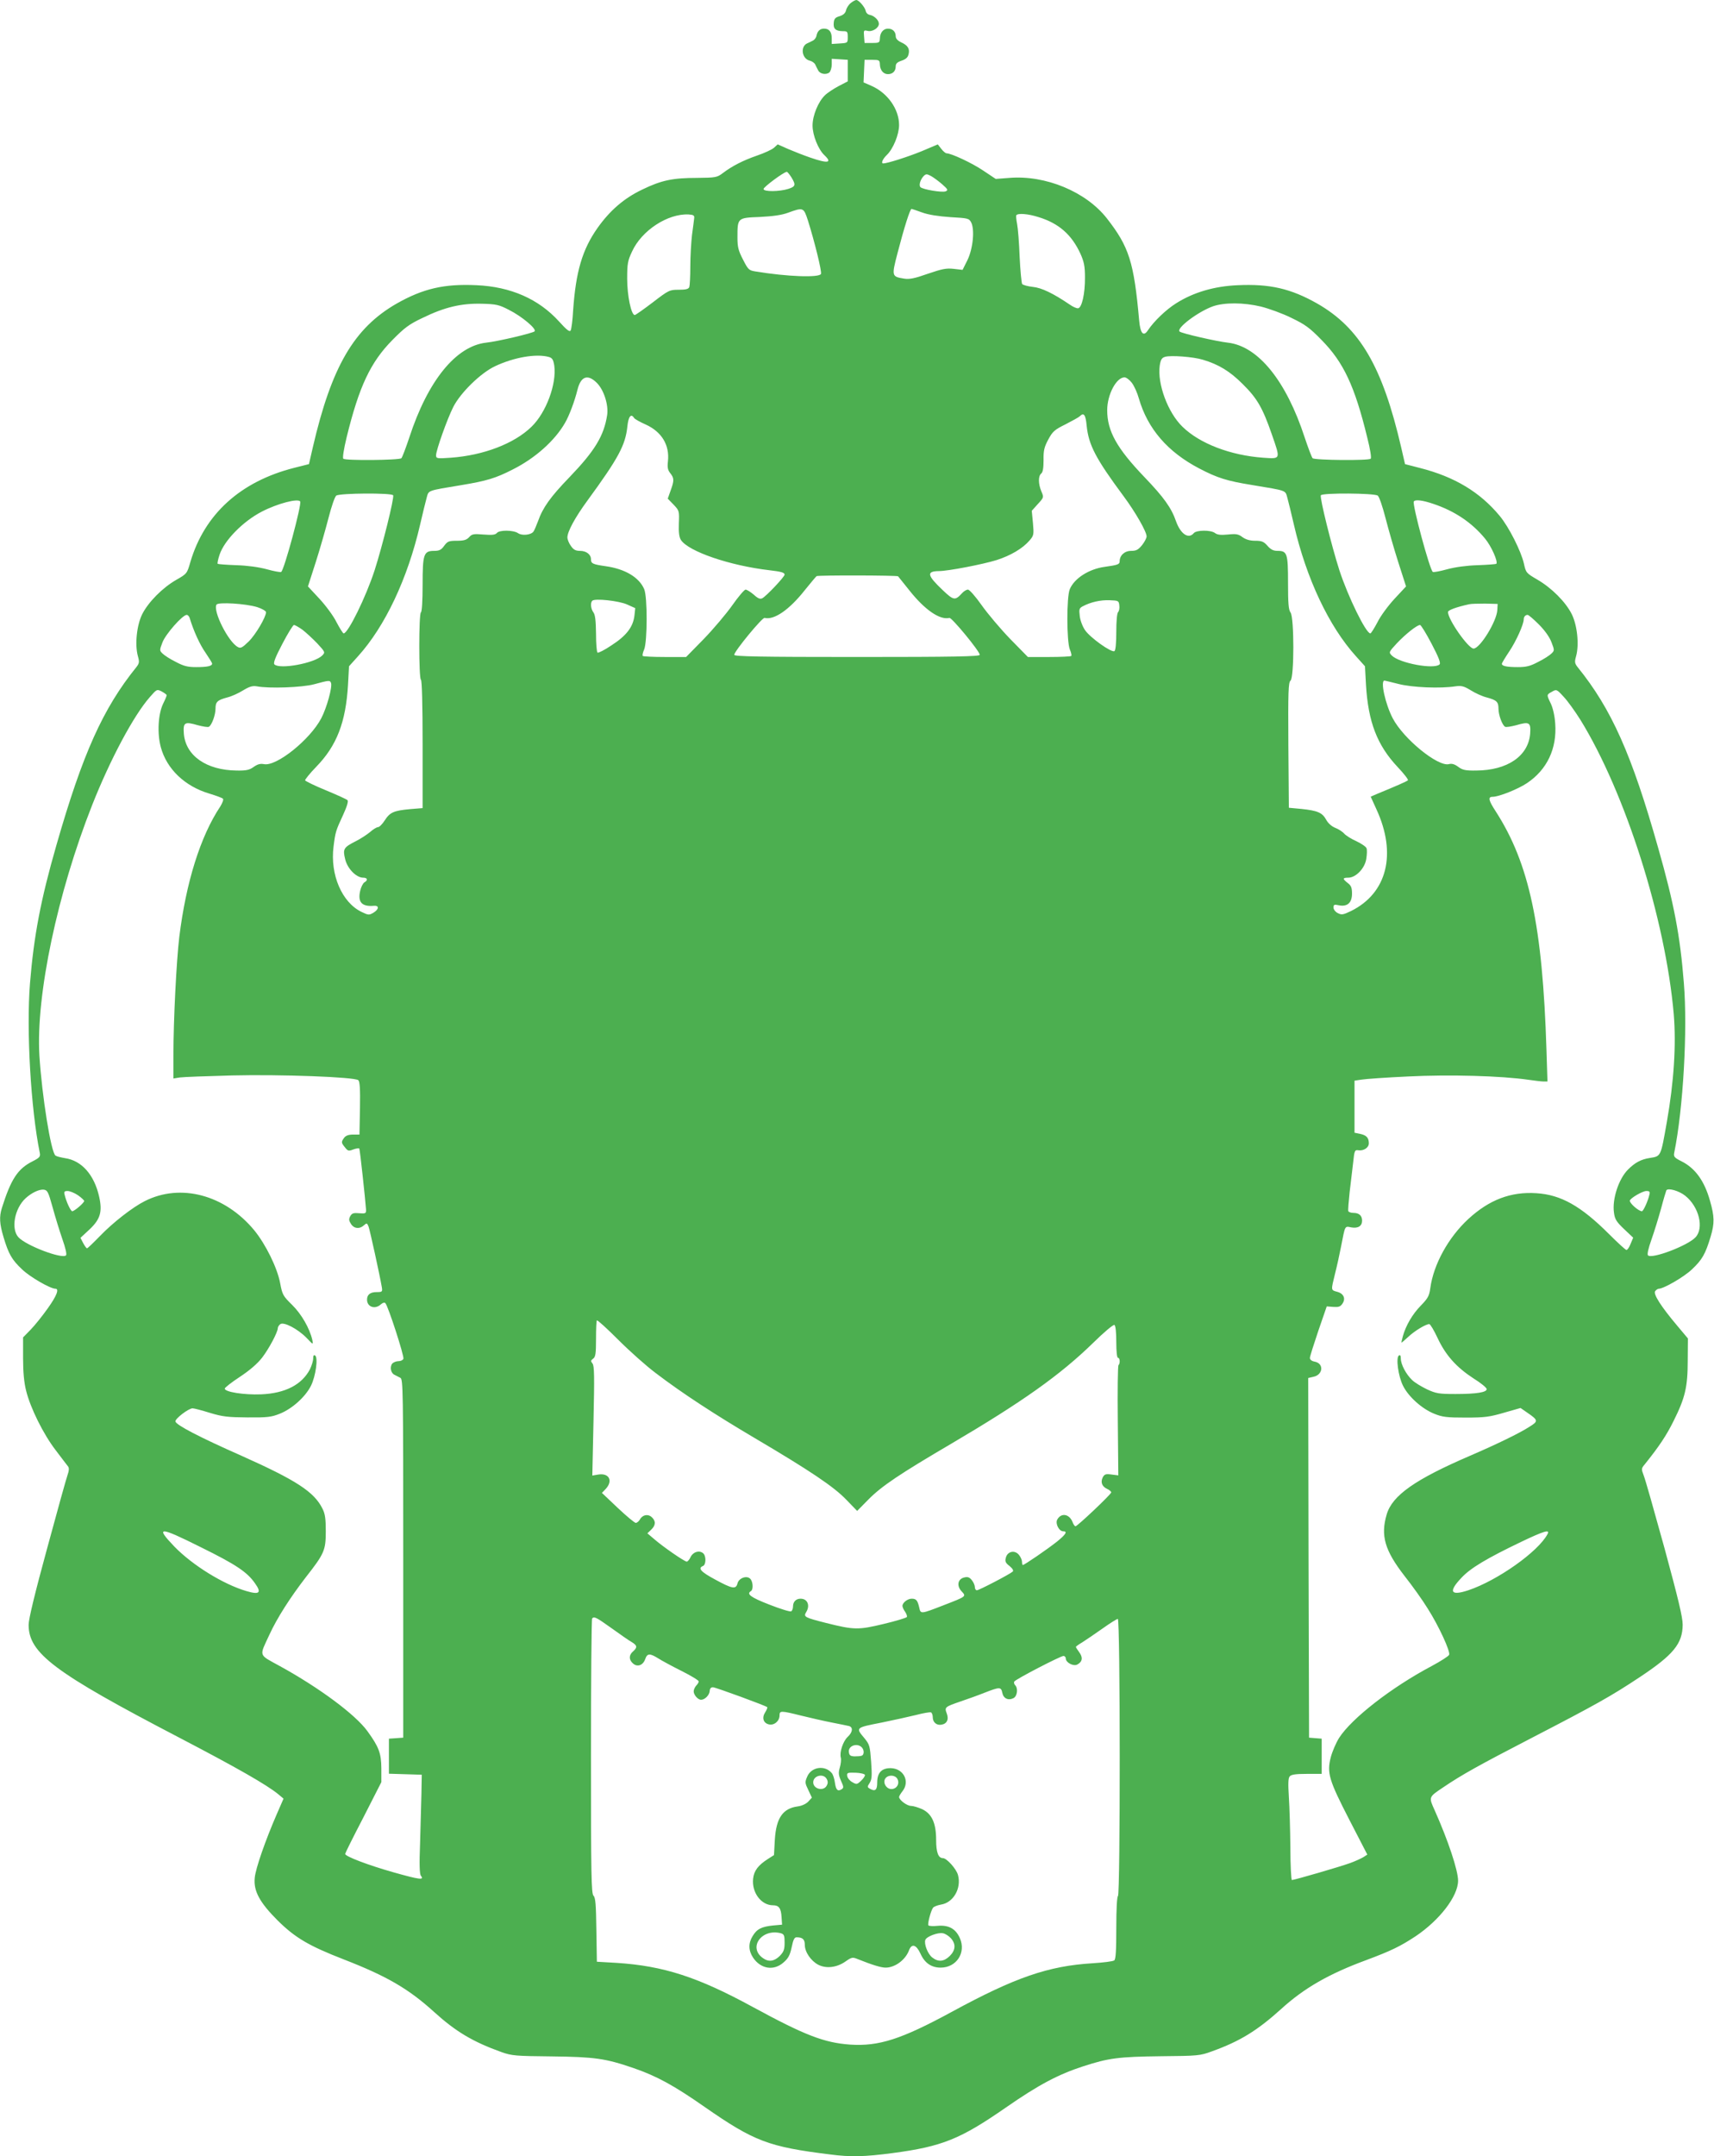 <?xml version="1.0" standalone="no"?>
<!DOCTYPE svg PUBLIC "-//W3C//DTD SVG 20010904//EN"
 "http://www.w3.org/TR/2001/REC-SVG-20010904/DTD/svg10.dtd">
<svg version="1.0" xmlns="http://www.w3.org/2000/svg"
 width="1018pt" height="1280pt" viewBox="0 0 1018 1280"
 preserveAspectRatio="xMidYMid meet">
<g transform="translate(0,1280) scale(0.1,-0.1)"
fill="#4caf50" stroke="none">
<path d="M5053 12782 c-12 -9 -25 -29 -28 -43 -4 -17 -16 -28 -38 -35 -25 -7
-33 -15 -35 -38 -4 -36 10 -50 51 -51 30 0 32 -2 32 -35 0 -35 0 -35 -47 -38
l-48 -3 0 33 c0 39 -15 58 -46 58 -24 0 -40 -15 -45 -44 -2 -10 -12 -23 -21
-27 -10 -5 -25 -13 -35 -17 -41 -20 -30 -91 16 -102 13 -3 28 -13 33 -23 4 -9
12 -25 17 -34 10 -22 47 -29 67 -13 7 7 14 28 14 47 l0 34 48 -3 47 -3 0 -64
0 -64 -54 -28 c-30 -16 -67 -40 -82 -55 -39 -38 -73 -119 -73 -179 0 -58 34
-142 70 -176 49 -46 22 -51 -82 -15 -38 13 -97 36 -132 51 l-63 28 -22 -20
c-12 -11 -58 -32 -102 -47 -83 -29 -146 -61 -204 -105 -32 -24 -42 -26 -150
-27 -146 0 -213 -14 -328 -70 -107 -51 -191 -124 -264 -227 -91 -129 -129
-260 -145 -489 -3 -58 -10 -112 -15 -120 -6 -10 -24 4 -69 54 -121 133 -286
206 -490 215 -192 9 -317 -20 -474 -109 -253 -145 -387 -374 -498 -853 l-23
-100 -87 -22 c-320 -81 -533 -275 -617 -558 -20 -70 -21 -71 -84 -107 -82 -47
-165 -131 -202 -203 -33 -66 -45 -182 -26 -250 10 -35 8 -43 -9 -65 -198 -245
-319 -513 -475 -1057 -93 -323 -134 -538 -157 -821 -22 -277 5 -745 58 -1004
5 -24 0 -30 -43 -52 -88 -44 -128 -106 -182 -277 -16 -52 -14 -93 10 -173 30
-100 49 -134 111 -192 47 -45 167 -114 197 -114 24 0 8 -42 -45 -116 -31 -44
-76 -100 -101 -126 l-46 -47 0 -123 c0 -84 6 -145 18 -193 25 -102 102 -258
176 -354 35 -46 68 -90 74 -97 6 -9 5 -25 -3 -47 -7 -19 -62 -216 -122 -438
-73 -267 -110 -420 -110 -454 0 -169 152 -283 893 -669 343 -179 522 -281 590
-337 l31 -26 -41 -94 c-66 -152 -125 -320 -130 -376 -8 -78 29 -146 136 -253
104 -103 186 -151 392 -231 255 -99 385 -174 537 -312 128 -116 229 -177 402
-239 60 -21 83 -23 295 -25 257 -3 321 -12 487 -69 139 -48 240 -103 426 -233
291 -202 377 -235 742 -280 121 -16 205 -14 371 8 295 39 403 83 674 271 193
134 310 196 458 244 151 49 209 57 462 60 220 2 233 3 303 29 167 60 269 123
412 252 135 123 283 208 503 289 150 56 203 82 293 141 144 96 254 239 254
331 0 62 -60 241 -139 418 -36 79 -36 78 49 135 112 76 213 132 528 295 377
195 472 248 642 361 199 132 253 198 254 310 0 46 -26 153 -108 455 -60 217
-115 412 -124 433 -14 37 -14 40 7 65 85 106 128 170 171 257 69 138 84 202
84 360 l1 130 -63 75 c-97 115 -145 190 -131 206 6 8 16 14 21 14 29 0 150 70
196 114 62 58 81 92 112 195 24 80 23 120 -4 214 -33 117 -87 192 -168 233
-44 22 -49 28 -44 52 53 260 80 728 57 1007 -22 281 -59 474 -152 800 -157
556 -278 827 -479 1075 -17 22 -19 30 -9 65 19 68 7 184 -26 250 -37 73 -119
155 -205 205 -65 38 -67 40 -79 95 -17 74 -89 217 -144 283 -117 141 -268 232
-473 284 l-89 23 -23 100 c-111 479 -245 708 -498 853 -157 89 -282 118 -474
109 -138 -6 -261 -42 -364 -107 -61 -38 -133 -108 -167 -159 -27 -42 -46 -22
-53 56 -31 348 -60 438 -192 607 -124 158 -364 258 -580 240 l-80 -6 -75 50
c-65 44 -189 102 -217 102 -6 0 -20 12 -31 26 l-21 27 -97 -41 c-81 -33 -203
-72 -227 -72 -15 0 -3 27 21 50 38 36 73 122 73 178 0 94 -68 190 -163 232
l-48 21 3 67 3 67 45 0 c42 0 45 -2 46 -27 1 -35 21 -58 48 -58 28 0 46 18 46
46 0 17 9 25 35 34 24 8 37 19 41 37 9 33 -4 54 -44 72 -21 10 -32 22 -32 36
0 27 -18 45 -46 45 -27 0 -47 -23 -48 -58 -1 -25 -4 -27 -46 -27 l-45 0 -3 39
c-3 36 -2 38 20 33 29 -8 68 17 68 42 0 21 -27 48 -55 53 -11 2 -21 12 -23 23
-5 23 -41 65 -56 65 -6 0 -21 -8 -33 -18z m-353 -1034 c28 -46 25 -55 -17 -69
-53 -17 -148 -18 -148 -1 0 12 120 101 138 102 4 0 16 -15 27 -32z m895 -41
c35 -31 38 -36 21 -43 -21 -8 -135 11 -149 25 -11 11 -1 45 19 66 13 13 19 13
42 1 15 -8 45 -30 67 -49z m-797 -214 c40 -127 84 -305 78 -319 -9 -23 -199
-17 -391 15 -37 6 -42 11 -72 70 -28 54 -33 75 -33 132 0 116 0 116 132 121
78 4 130 11 168 25 91 33 93 32 118 -44z m678 46 c38 -14 97 -23 169 -28 104
-6 110 -7 123 -31 22 -43 11 -156 -22 -224 l-29 -58 -52 6 c-45 5 -69 0 -154
-29 -79 -28 -110 -34 -141 -29 -74 12 -75 14 -40 149 40 154 75 265 84 265 2
0 29 -9 62 -21z m-1353 -34 c-1 -11 -7 -56 -13 -100 -5 -44 -10 -128 -10 -186
0 -59 -3 -114 -6 -123 -5 -12 -20 -16 -63 -16 -54 0 -59 -2 -154 -75 -54 -41
-102 -75 -107 -75 -21 0 -45 115 -45 215 0 89 3 107 29 162 57 125 212 226
336 220 29 -2 35 -6 33 -22z m2046 6 c120 -37 196 -104 248 -217 21 -47 27
-74 27 -139 1 -99 -19 -185 -42 -185 -10 0 -30 9 -47 21 -100 68 -169 101
-221 106 -29 3 -58 11 -63 17 -4 6 -11 79 -15 161 -3 83 -10 170 -15 195 -5
25 -7 48 -5 52 9 14 71 9 133 -11z m-3147 -550 c78 -39 168 -115 153 -128 -12
-11 -220 -60 -287 -67 -180 -20 -347 -226 -457 -563 -21 -63 -42 -118 -47
-123 -12 -12 -333 -15 -345 -3 -5 5 2 54 20 128 74 302 142 445 271 576 72 73
99 94 180 132 131 64 230 87 351 84 86 -2 103 -6 161 -36z m4468 19 c47 -12
128 -41 180 -67 81 -39 108 -58 180 -132 129 -131 196 -272 270 -576 19 -74
26 -123 21 -128 -12 -12 -333 -9 -345 3 -5 5 -26 60 -47 123 -110 337 -277
543 -457 563 -64 7 -275 55 -286 66 -22 19 111 119 199 150 68 23 180 23 285
-2z m-4230 -299 c20 -6 26 -15 32 -51 15 -108 -48 -279 -135 -363 -102 -100
-285 -170 -479 -184 -84 -6 -88 -5 -88 15 0 29 66 215 102 286 43 85 163 202
248 242 112 53 245 76 320 55z m3883 -16 c95 -28 162 -69 238 -145 85 -84 118
-140 173 -299 52 -150 54 -145 -52 -138 -194 14 -377 84 -479 184 -87 84 -150
255 -135 363 6 36 12 46 32 52 34 10 167 0 223 -17z m-3598 -138 c42 -42 70
-131 61 -191 -19 -123 -73 -212 -224 -369 -114 -118 -158 -180 -187 -262 -10
-27 -22 -55 -27 -61 -15 -20 -68 -25 -91 -9 -28 19 -111 20 -126 1 -10 -11
-28 -13 -79 -9 -60 5 -69 3 -86 -16 -15 -16 -31 -21 -72 -21 -48 0 -56 -3 -76
-30 -17 -24 -29 -30 -59 -30 -63 0 -69 -19 -69 -202 0 -94 -4 -159 -10 -163
-13 -8 -13 -392 0 -400 6 -4 10 -143 10 -384 l0 -378 -74 -6 c-98 -9 -120 -19
-151 -67 -14 -22 -32 -40 -40 -40 -8 0 -29 -13 -47 -29 -18 -15 -56 -40 -84
-54 -73 -37 -79 -46 -64 -107 13 -56 66 -110 107 -110 26 0 30 -15 7 -28 -8
-5 -20 -28 -25 -51 -15 -66 10 -94 81 -88 33 3 32 -20 -2 -41 -26 -15 -30 -15
-71 5 -116 56 -187 221 -166 387 11 88 13 94 57 189 23 50 32 81 26 87 -6 6
-64 32 -129 59 -66 27 -121 54 -123 59 -1 4 28 41 66 80 122 125 176 265 189
487 l6 110 54 60 c160 177 294 460 368 780 15 66 33 138 39 160 13 46 0 41
210 76 144 24 200 40 301 92 134 67 251 172 311 277 25 43 57 128 74 197 20
80 61 94 115 40z m3177 1 c14 -18 33 -60 42 -93 52 -180 171 -318 359 -416
107 -56 164 -74 313 -98 210 -35 197 -30 210 -76 6 -22 24 -94 39 -160 74
-320 208 -603 368 -780 l54 -60 6 -110 c13 -220 66 -358 187 -487 38 -40 66
-76 62 -80 -6 -6 -67 -33 -184 -81 l-37 -16 34 -75 c122 -264 64 -498 -151
-604 -48 -23 -56 -24 -79 -12 -14 7 -25 22 -25 33 0 17 5 19 32 13 50 -10 78
15 78 69 0 35 -5 48 -25 63 -32 25 -32 32 3 32 45 0 99 56 107 113 4 26 5 54
1 62 -3 9 -30 27 -59 41 -30 13 -63 34 -73 45 -10 12 -35 28 -54 35 -22 9 -43
28 -54 49 -23 41 -50 53 -146 63 l-75 7 -3 371 c-2 321 0 373 13 384 22 18 22
375 0 404 -12 16 -15 54 -15 177 0 175 -5 189 -63 189 -24 0 -40 8 -59 30 -22
25 -34 30 -73 30 -31 0 -55 7 -75 21 -25 19 -38 21 -87 16 -42 -4 -63 -2 -77
9 -26 19 -110 18 -126 -1 -31 -37 -78 -5 -105 70 -28 81 -73 143 -187 262
-165 172 -222 274 -222 398 0 92 54 195 103 195 10 0 30 -15 43 -32z m-268
-255 c12 -115 53 -194 219 -418 70 -94 137 -211 137 -239 0 -10 -12 -33 -27
-52 -23 -28 -35 -34 -65 -34 -39 0 -68 -27 -68 -62 0 -18 -11 -22 -90 -33 -93
-13 -179 -68 -206 -132 -20 -46 -19 -311 0 -358 8 -18 12 -36 8 -39 -3 -3 -62
-6 -131 -6 l-126 0 -105 107 c-58 60 -134 150 -170 201 -36 51 -72 92 -81 92
-9 0 -24 -9 -35 -21 -41 -45 -50 -44 -115 18 -93 88 -98 112 -23 113 55 0 261
40 342 65 85 27 157 70 197 117 25 29 26 35 20 103 l-7 73 36 40 c36 39 36 40
21 75 -19 46 -19 91 -1 106 10 8 14 33 14 80 -1 57 4 77 28 122 26 48 37 58
102 90 41 21 79 42 85 48 24 24 35 10 41 -56z m-2688 46 c3 -6 35 -24 69 -39
95 -43 143 -122 132 -219 -4 -36 -1 -51 14 -70 23 -29 24 -43 2 -103 l-17 -48
35 -36 c33 -35 34 -37 31 -111 -2 -54 2 -82 12 -98 45 -69 292 -153 526 -180
70 -8 90 -14 90 -26 0 -13 -108 -127 -132 -140 -13 -7 -26 -2 -51 21 -19 16
-41 30 -49 30 -7 0 -43 -42 -78 -92 -36 -51 -112 -141 -170 -201 l-105 -107
-126 0 c-69 0 -128 3 -131 6 -4 3 0 21 8 39 19 47 20 312 0 358 -30 70 -114
120 -229 136 -77 11 -87 16 -87 41 0 29 -28 50 -65 50 -26 0 -39 7 -54 29 -12
16 -21 39 -21 51 0 34 45 118 120 220 184 252 224 327 236 437 6 61 22 81 40
52z m-1431 -459 c8 -13 -64 -302 -110 -445 -52 -160 -158 -375 -184 -375 -4 0
-23 30 -42 66 -18 37 -64 99 -102 140 l-68 73 46 143 c25 78 59 197 76 263 18
70 37 125 46 133 21 15 329 17 338 2z m5848 -2 c9 -8 28 -63 46 -133 17 -66
51 -185 76 -263 l46 -143 -68 -73 c-38 -41 -84 -103 -102 -140 -19 -36 -38
-66 -42 -66 -26 0 -132 216 -184 375 -46 143 -118 432 -110 445 9 15 317 13
338 -2z m-6400 -35 c10 -17 -95 -407 -113 -418 -5 -3 -43 4 -86 16 -49 13
-115 22 -181 24 -58 2 -107 6 -110 8 -3 3 2 27 11 54 28 85 139 198 251 256
95 49 216 80 228 60z m6730 -14 c126 -42 229 -111 307 -206 37 -44 79 -138 67
-150 -3 -2 -52 -6 -110 -8 -66 -2 -132 -11 -181 -24 -43 -12 -81 -19 -86 -16
-18 11 -123 401 -113 418 8 13 52 8 116 -14z m-3179 -430 c2 -2 31 -39 65 -81
93 -118 183 -180 240 -166 14 3 180 -198 180 -219 1 -10 -151 -13 -729 -13
-578 0 -730 3 -729 13 0 21 166 222 180 219 57 -14 147 48 240 166 34 42 65
79 69 82 10 6 478 5 484 -1z m-1610 -167 l49 -22 -5 -45 c-8 -67 -48 -119
-135 -175 -41 -28 -79 -47 -84 -44 -5 3 -9 53 -9 112 -1 78 -5 112 -15 126
-16 21 -20 58 -7 70 14 15 156 0 206 -22z m2924 -6 c2 -16 -1 -33 -7 -39 -7
-7 -11 -55 -11 -118 0 -66 -4 -110 -11 -114 -17 -11 -146 81 -175 125 -15 22
-29 60 -31 84 -5 39 -3 46 18 57 47 25 105 38 159 36 53 -2 55 -3 58 -31z
m-5120 -10 c28 -9 52 -23 52 -30 0 -29 -62 -134 -103 -174 -38 -37 -48 -42
-64 -33 -57 30 -150 215 -127 252 10 16 174 6 242 -15z m7365 -18 c-4 -67
-103 -228 -141 -228 -31 0 -152 172 -152 217 0 11 48 29 125 46 11 3 54 4 95
4 l75 -2 -2 -37z m-7767 -45 c24 -79 61 -160 95 -208 21 -31 39 -60 39 -64 0
-15 -29 -21 -95 -21 -51 0 -74 6 -121 31 -33 16 -68 39 -78 49 -19 18 -19 20
-1 67 18 48 119 163 144 163 6 0 14 -8 17 -17z m8014 -40 c36 -36 64 -76 75
-106 18 -47 18 -49 -1 -67 -10 -10 -45 -33 -78 -49 -47 -25 -70 -31 -121 -31
-65 0 -95 6 -95 20 0 4 20 37 44 73 41 61 86 161 86 191 0 15 10 26 23 26 6 0
36 -26 67 -57z m-7344 -31 c21 -16 61 -53 88 -81 48 -52 48 -53 30 -72 -46
-46 -252 -84 -284 -53 -8 8 5 42 47 122 32 61 63 112 69 112 6 0 29 -13 50
-28z m6707 -84 c42 -80 55 -114 47 -122 -32 -31 -238 7 -284 53 -18 19 -18 20
30 72 52 55 120 109 138 109 6 0 37 -51 69 -112z m-6537 -232 c9 -23 -25 -147
-58 -210 -67 -127 -266 -287 -340 -272 -22 4 -38 0 -62 -17 -25 -18 -44 -22
-101 -21 -179 2 -302 88 -313 218 -5 68 4 74 83 51 31 -8 60 -13 66 -9 17 10
39 70 39 107 0 41 11 51 70 67 25 6 67 25 94 42 38 23 56 28 81 24 73 -14 269
-7 340 12 89 24 95 25 101 8z m6340 -6 c81 -21 248 -28 339 -14 35 5 50 1 91
-24 27 -17 69 -36 94 -42 59 -16 70 -26 70 -67 0 -37 22 -97 39 -107 6 -4 35
1 66 9 79 23 88 17 83 -51 -11 -132 -135 -217 -320 -218 -64 -1 -82 3 -107 22
-22 16 -38 21 -56 16 -65 -16 -269 150 -333 272 -44 84 -75 224 -49 224 2 0
39 -9 83 -20z m-7316 -67 c0 -4 -9 -26 -21 -50 -30 -62 -36 -176 -14 -258 35
-130 143 -233 289 -276 39 -12 75 -25 80 -30 5 -5 -2 -24 -16 -47 -118 -177
-203 -450 -243 -773 -17 -141 -35 -494 -35 -703 l0 -138 38 6 c20 3 160 8 309
12 289 7 727 -9 751 -28 9 -8 12 -50 10 -167 l-3 -156 -38 0 c-27 0 -43 -6
-53 -19 -18 -25 -18 -29 5 -57 17 -22 22 -23 50 -12 17 6 33 8 35 5 4 -6 36
-304 40 -362 1 -23 -2 -25 -41 -22 -34 3 -43 0 -53 -18 -9 -17 -8 -26 5 -46
18 -28 51 -31 76 -8 17 15 19 15 28 -7 8 -21 67 -290 79 -361 4 -26 2 -28 -30
-28 -39 0 -58 -15 -58 -45 0 -43 47 -60 82 -28 11 10 22 13 27 7 16 -16 113
-315 107 -330 -3 -8 -16 -14 -29 -14 -14 0 -30 -7 -37 -14 -16 -20 -9 -57 13
-67 9 -5 25 -13 35 -18 16 -8 17 -69 17 -1072 l0 -1064 -42 -3 -43 -3 0 -104
0 -104 98 -3 97 -3 -2 -115 c-2 -63 -5 -195 -8 -293 -5 -124 -3 -182 5 -192
22 -27 -8 -23 -164 21 -148 42 -286 94 -286 109 0 4 48 101 108 216 l107 210
0 82 c-1 90 -14 126 -83 221 -72 99 -287 258 -520 386 -129 71 -123 54 -62
186 46 100 123 220 217 342 109 139 118 159 118 272 0 75 -4 104 -20 135 -49
99 -155 168 -482 314 -249 110 -387 182 -391 203 -3 16 78 78 102 78 9 0 55
-12 103 -27 76 -23 107 -26 223 -27 119 -1 142 2 192 22 73 29 152 100 185
166 28 56 44 168 24 180 -7 5 -11 -2 -11 -19 0 -14 -9 -42 -19 -63 -48 -92
-147 -143 -290 -149 -102 -4 -216 14 -216 34 0 6 41 38 90 70 59 39 104 78
132 114 40 52 93 151 93 175 0 6 6 17 14 23 20 17 104 -27 157 -81 40 -42 40
-42 34 -12 -16 69 -64 153 -120 208 -54 53 -58 60 -71 129 -17 91 -86 231
-154 314 -174 210 -437 281 -650 173 -72 -36 -189 -127 -266 -207 -39 -40 -73
-73 -77 -73 -4 0 -14 14 -23 31 l-16 31 55 51 c63 60 76 104 56 193 -29 130
-104 215 -203 229 -23 4 -49 10 -56 15 -27 17 -81 355 -96 595 -21 357 107
963 313 1485 108 273 247 533 343 642 41 47 42 48 71 33 16 -9 29 -18 29 -22z
m8396 -145 c268 -434 506 -1184 555 -1749 15 -182 1 -400 -41 -639 -37 -209
-34 -203 -102 -214 -52 -8 -88 -28 -128 -68 -56 -55 -96 -177 -84 -257 5 -39
15 -54 60 -97 l54 -51 -15 -36 c-8 -21 -19 -37 -25 -37 -5 0 -51 42 -102 93
-168 168 -287 235 -433 244 -152 10 -280 -39 -404 -153 -119 -110 -207 -270
-226 -411 -6 -45 -14 -60 -56 -103 -50 -51 -89 -118 -107 -182 -6 -21 -9 -38
-8 -38 2 0 20 16 41 35 36 34 103 75 124 75 6 0 28 -37 49 -82 48 -103 112
-174 213 -240 44 -27 79 -56 79 -64 0 -19 -60 -29 -185 -29 -99 0 -116 3 -170
28 -33 16 -73 40 -88 55 -36 34 -67 93 -67 127 0 17 -4 24 -11 19 -20 -12 -4
-124 24 -180 33 -66 113 -137 185 -166 49 -20 75 -23 187 -23 114 0 142 4 228
29 l98 28 39 -27 c67 -46 68 -51 13 -85 -57 -37 -195 -104 -353 -172 -325
-140 -461 -235 -494 -348 -37 -125 -12 -213 106 -365 46 -58 108 -145 138
-194 65 -102 135 -254 127 -274 -3 -8 -50 -38 -104 -67 -238 -126 -475 -310
-550 -427 -18 -29 -40 -80 -49 -114 -24 -94 -11 -136 111 -373 l106 -205 -23
-15 c-13 -8 -48 -24 -78 -35 -57 -21 -332 -101 -347 -101 -4 0 -9 87 -9 192
-1 106 -5 242 -9 301 -5 79 -4 112 5 122 9 11 35 15 101 15 l89 0 0 104 0 105
-37 3 -38 3 -3 1068 -2 1067 30 7 c58 11 65 79 9 90 -18 3 -29 12 -29 22 0 9
23 81 50 161 l50 145 39 -3 c31 -2 42 1 54 19 21 30 8 61 -32 71 -37 10 -36 8
-12 106 11 43 27 115 36 162 25 128 21 122 61 114 40 -7 64 8 64 40 0 30 -18
46 -51 46 -15 0 -29 5 -31 11 -2 6 2 56 8 112 7 56 16 136 21 177 7 70 10 75
30 72 32 -5 63 15 63 41 0 33 -14 48 -51 56 l-34 7 0 154 0 155 40 6 c22 4
148 13 281 19 242 12 549 4 714 -20 36 -5 75 -10 88 -10 l23 0 -6 188 c-23
736 -102 1106 -301 1415 -43 66 -48 87 -19 87 37 0 150 45 204 81 120 80 179
206 168 354 -3 46 -14 93 -26 118 -26 54 -26 53 7 71 26 15 28 15 69 -30 24
-25 68 -87 99 -136z m-9074 -2893 c15 -55 41 -140 58 -189 19 -54 28 -92 22
-98 -23 -23 -235 57 -282 107 -46 49 -24 171 42 232 35 32 80 54 108 51 22 -3
27 -13 52 -103z m9697 67 c82 -65 113 -192 61 -247 -47 -50 -259 -130 -282
-107 -6 6 2 42 21 95 17 48 42 130 57 184 14 54 29 102 31 107 10 16 76 -3
112 -32z m-9546 3 c20 -14 37 -30 37 -34 0 -11 -58 -61 -71 -61 -9 0 -35 55
-45 97 -5 19 -2 23 18 23 13 0 40 -11 61 -25z m9333 2 c-9 -39 -36 -97 -44
-97 -19 0 -71 45 -72 62 0 14 75 58 98 58 20 0 23 -4 18 -23z m-5901 -1058
c156 -119 351 -246 590 -387 327 -193 467 -287 541 -364 l65 -67 67 68 c79 80
187 152 492 331 423 249 647 408 842 598 64 63 121 111 127 107 7 -4 11 -45
11 -101 0 -56 4 -94 10 -94 12 0 14 -33 3 -44 -4 -4 -6 -153 -4 -331 l3 -323
-40 5 c-34 5 -42 2 -52 -16 -15 -29 -5 -55 25 -69 14 -6 25 -16 25 -21 0 -11
-201 -201 -212 -201 -5 0 -12 10 -17 23 -19 51 -69 59 -92 16 -12 -24 11 -69
36 -69 27 0 15 -19 -37 -61 -58 -46 -194 -139 -203 -139 -3 0 -5 9 -5 19 0 10
-8 29 -18 41 -25 31 -69 21 -78 -17 -6 -21 -2 -31 22 -49 18 -15 25 -27 19
-33 -16 -15 -200 -111 -213 -111 -7 0 -12 9 -12 19 0 10 -8 29 -18 41 -14 18
-25 21 -45 16 -39 -9 -46 -50 -16 -82 29 -31 30 -30 -107 -83 -134 -52 -136
-53 -144 -15 -10 44 -18 54 -45 54 -25 0 -55 -24 -55 -43 0 -7 7 -23 16 -35 8
-12 13 -26 10 -31 -4 -5 -66 -24 -138 -41 -150 -36 -175 -36 -342 6 -126 32
-135 36 -118 64 25 40 8 80 -33 80 -27 0 -45 -18 -45 -46 0 -13 -5 -26 -11
-29 -5 -4 -64 14 -130 40 -111 43 -137 63 -109 80 16 10 12 61 -6 75 -22 19
-67 1 -74 -30 -9 -36 -32 -31 -133 24 -84 45 -104 67 -72 80 19 7 20 60 1 76
-23 19 -59 8 -74 -22 -7 -16 -18 -28 -23 -28 -14 0 -145 91 -195 135 l-39 33
23 22 c27 26 28 51 3 74 -23 21 -56 14 -71 -15 -6 -10 -17 -19 -24 -19 -7 0
-55 40 -107 89 l-94 89 23 24 c44 48 20 95 -44 85 l-36 -6 7 324 c6 266 5 328
-6 341 -11 14 -11 18 4 29 14 10 17 30 17 117 0 58 2 107 5 110 4 3 61 -49
128 -116 67 -67 167 -156 222 -197z m-2701 -1034 c207 -102 274 -147 320 -213
41 -57 28 -70 -50 -47 -137 40 -320 153 -428 264 -116 121 -92 121 158 -4z
m7997 78 c-55 -104 -297 -275 -470 -333 -106 -35 -120 -9 -41 74 55 59 152
116 354 213 138 66 174 76 157 46z m-5559 -558 c50 -36 103 -73 119 -82 34
-20 36 -32 9 -56 -25 -21 -26 -49 -1 -71 26 -24 60 -12 73 25 12 35 27 36 77
5 20 -13 83 -47 139 -75 56 -28 102 -56 102 -62 0 -6 -7 -17 -15 -25 -8 -9
-15 -24 -15 -34 0 -21 25 -50 44 -50 22 0 49 27 51 51 1 17 8 24 21 23 19 -2
312 -109 321 -118 2 -2 -3 -16 -12 -30 -21 -32 -12 -64 21 -72 31 -8 64 19 64
53 0 29 7 29 128 -1 53 -13 135 -32 182 -41 47 -9 93 -19 103 -21 25 -8 21
-37 -8 -64 -28 -26 -50 -92 -41 -124 3 -11 0 -38 -6 -58 -9 -32 -8 -44 7 -79
16 -35 17 -42 4 -50 -23 -15 -34 -5 -40 38 -3 23 -11 49 -19 58 -41 49 -122
37 -146 -22 -14 -32 -13 -38 7 -79 l21 -45 -21 -23 c-13 -14 -39 -26 -63 -29
-89 -12 -128 -69 -136 -198 l-5 -91 -36 -23 c-58 -37 -83 -70 -88 -117 -9 -82
48 -158 118 -158 35 0 48 -17 51 -71 l3 -44 -55 -5 c-67 -7 -95 -21 -120 -63
-26 -42 -25 -86 3 -128 45 -67 123 -80 181 -28 28 24 38 43 48 90 9 44 16 59
29 59 36 0 49 -12 49 -45 0 -42 36 -95 80 -118 47 -24 109 -17 161 19 37 26
43 27 72 15 88 -35 139 -51 167 -51 56 0 118 46 139 103 16 42 43 34 68 -20
25 -56 65 -83 120 -83 94 0 152 89 114 175 -25 56 -66 79 -133 73 -27 -3 -51
-1 -54 3 -6 10 15 88 28 105 5 6 25 14 46 18 74 11 123 96 102 175 -9 36 -67
101 -90 101 -27 0 -40 34 -40 108 0 101 -26 156 -84 183 -23 10 -52 19 -65 19
-24 0 -71 35 -71 53 0 5 9 20 20 34 46 58 7 135 -69 137 -54 1 -81 -27 -81
-85 0 -44 -11 -54 -40 -39 -20 11 -20 13 -5 36 13 21 15 41 9 125 -7 95 -9
103 -40 141 -53 63 -54 62 104 93 65 13 154 33 200 44 46 12 87 19 92 16 6 -4
10 -17 10 -29 0 -29 22 -49 51 -44 33 5 46 31 32 67 -14 37 -11 39 82 71 39
13 103 36 143 52 90 35 98 35 105 -1 7 -34 36 -47 67 -31 22 12 28 58 9 77 -6
6 -8 16 -5 21 8 14 275 152 292 152 8 0 14 -7 14 -15 0 -24 45 -48 68 -36 31
16 35 42 12 73 -11 15 -20 29 -20 32 0 2 17 15 38 27 20 13 74 49 119 81 45
32 86 58 92 58 15 0 15 -1636 1 -1645 -6 -4 -10 -78 -10 -189 0 -135 -3 -186
-12 -193 -7 -6 -65 -13 -128 -17 -264 -16 -461 -84 -838 -289 -300 -163 -433
-205 -602 -194 -156 11 -271 56 -582 225 -323 176 -527 242 -803 260 l-120 7
-3 188 c-2 151 -5 192 -17 204 -13 12 -15 124 -15 827 0 447 3 816 7 819 12
13 24 7 115 -58z m1486 -707 c16 -16 15 -45 0 -50 -7 -3 -26 -4 -43 -4 -24 1
-31 6 -33 25 -6 37 48 57 76 29z m19 -164 c2 -5 -8 -21 -22 -34 -24 -23 -28
-24 -53 -9 -15 8 -28 24 -30 36 -3 20 1 21 49 20 29 -1 54 -7 56 -13z m-227
-24 c8 -14 8 -26 0 -40 -19 -35 -80 -20 -80 20 0 40 61 55 80 20z m420 0 c15
-28 -4 -60 -36 -60 -31 0 -54 41 -34 65 18 21 57 19 70 -5z m-692 -916 c19 -6
22 -13 22 -56 0 -41 -5 -54 -29 -79 -33 -32 -65 -37 -99 -13 -91 63 -8 178
106 148z m1010 -30 c30 -34 28 -70 -7 -105 -35 -34 -68 -37 -104 -9 -27 21
-50 81 -41 105 8 20 75 45 104 39 14 -2 35 -16 48 -30z"/>
</g>
</svg>
